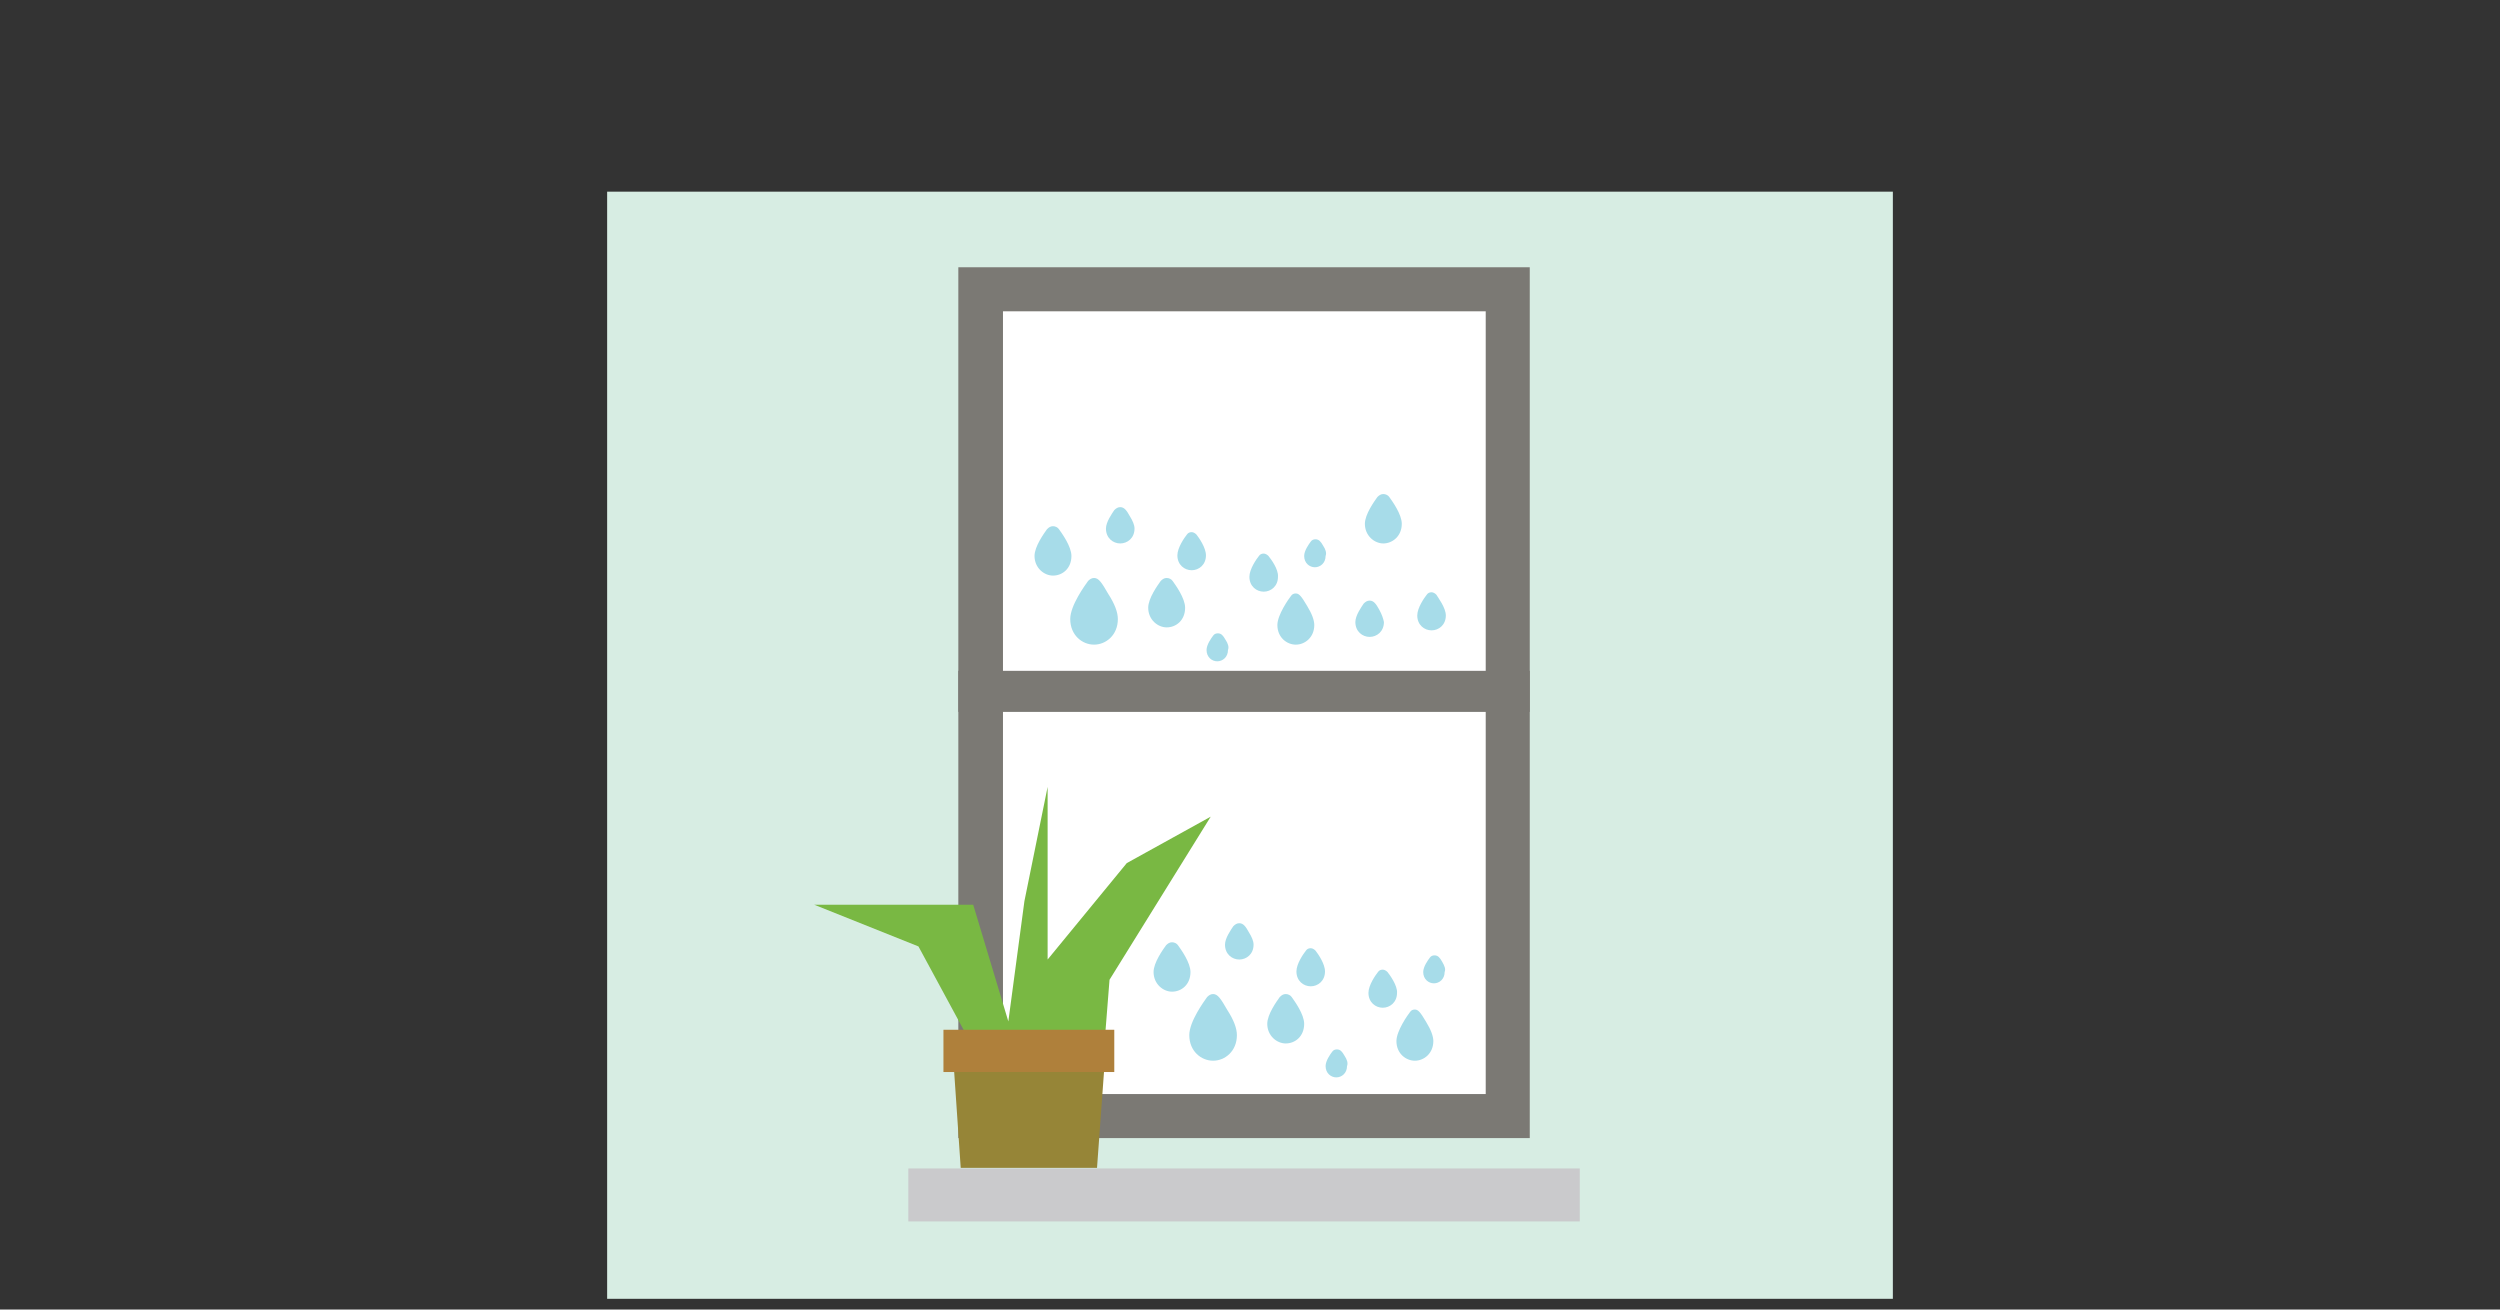 <?xml version="1.0" encoding="utf-8"?>
<!-- Generator: Adobe Illustrator 19.2.0, SVG Export Plug-In . SVG Version: 6.00 Build 0)  -->
<svg version="1.1" id="Lager_1" xmlns="http://www.w3.org/2000/svg" xmlns:xlink="http://www.w3.org/1999/xlink" x="0px" y="0px"
	 viewBox="0 0 420 220" enable-background="new 0 0 420 220" xml:space="preserve">
<rect x="0" y="0" width="420" height="220" fill="#333333" stroke="none"/>
<g>
	<rect x="102" y="32.2" fill="#D7EDE3" width="216" height="186"/>
	<rect x="152.6" y="196.3" fill="#CACACC" width="112.8" height="8.9"/>
	<rect x="161" y="44.9" fill="#7B7974" width="96" height="146.3"/>
	<rect x="168.5" y="52.3" fill="#FFFFFF" width="81.1" height="131.5"/>
	<rect x="161" y="112.7" fill="#7B7974" width="96" height="6.9"/>
	<path fill="#A7DCE9" d="M237.7,169.6c-0.3,0-0.6,0.1-0.8,0.4c-0.4,0.5-2.3,3.2-2.3,4.9c0,2.1,1.6,3.3,3.1,3.3l0,0
		c1.5,0,3.1-1.2,3.1-3.3c0-0.8-0.4-1.9-1.2-3.2C238.7,170.2,238.3,169.6,237.7,169.6z"/>
	<path fill="#A7DCE9" d="M233.1,163.3c-0.2-0.2-0.5-0.4-0.8-0.4s-0.6,0.1-0.8,0.4c-0.4,0.5-1.6,2.2-1.6,3.5c0,1.6,1.2,2.5,2.4,2.5
		s2.4-0.9,2.4-2.5C234.8,165.6,233.5,163.8,233.1,163.3z"/>
	<path fill="#A7DCE9" d="M221,159.7c-0.2-0.2-0.5-0.4-0.8-0.4s-0.6,0.1-0.8,0.4c-0.4,0.5-1.6,2.2-1.6,3.5c0,1.6,1.2,2.5,2.4,2.5
		s2.4-0.9,2.4-2.5C222.6,161.9,221.4,160.2,221,159.7z"/>
	<path fill="#A7DCE9" d="M242.3,161.6c-0.4-0.7-0.7-1.1-1.3-1.1c-0.3,0-0.6,0.1-0.8,0.4c-0.3,0.4-1.1,1.5-1.1,2.4
		c0,1.2,0.9,1.9,1.8,1.9l0,0c0.9,0,1.8-0.7,1.8-1.9C242.9,162.8,242.7,162.3,242.3,161.6z"/>
	<path fill="#A7DCE9" d="M225.9,177.4c-0.4-0.7-0.7-1.1-1.3-1.1c-0.3,0-0.6,0.1-0.8,0.4c-0.3,0.4-1.1,1.5-1.1,2.4
		c0,1.2,0.9,1.9,1.8,1.9l0,0c0.9,0,1.8-0.7,1.8-1.9C226.5,178.6,226.3,178,225.9,177.4z"/>
	<path fill="#A7DCE9" d="M203.8,167c-0.4,0-0.7,0.2-1,0.5c-0.5,0.7-3,4.1-3,6.4c0,2.7,2,4.3,4,4.3l0,0c2,0,4-1.6,4-4.3
		c0-1.1-0.5-2.5-1.6-4.2C205.1,167.8,204.6,167,203.8,167z"/>
	<path fill="#A7DCE9" d="M197.9,158.8c-0.2-0.3-0.6-0.5-1-0.5s-0.7,0.2-1,0.5c-0.5,0.7-2.1,2.9-2.1,4.5c0,2,1.6,3.3,3.1,3.3
		c1.6,0,3.1-1.2,3.1-3.3C200,161.7,198.4,159.5,197.9,158.8z"/>
	<path fill="#A7DCE9" d="M217,167.5c-0.2-0.3-0.6-0.5-1-0.5s-0.7,0.2-1,0.5c-0.5,0.7-2.1,2.9-2.1,4.5c0,2,1.6,3.3,3.1,3.3
		c1.6,0,3.1-1.2,3.1-3.3C219.1,170.4,217.5,168.2,217,167.5z"/>
	<path fill="#A7DCE9" d="M209.8,156.6c-0.5-0.9-0.9-1.5-1.6-1.5c-0.4,0-0.7,0.2-1,0.5c-0.4,0.6-1.4,2-1.4,3.1c0,1.6,1.2,2.5,2.4,2.5
		l0,0c1.2,0,2.4-0.9,2.4-2.5C210.6,158.1,210.3,157.4,209.8,156.6z"/>
	<path fill="#A7DCE9" d="M217.7,99.7c-0.3,0-0.6,0.1-0.8,0.4c-0.4,0.5-2.3,3.2-2.3,4.9c0,2.1,1.6,3.3,3.1,3.3l0,0
		c1.5,0,3.1-1.2,3.1-3.3c0-0.8-0.4-1.9-1.2-3.2C218.7,100.3,218.3,99.7,217.7,99.7z"/>
	<path fill="#A7DCE9" d="M213.1,93.4c-0.2-0.2-0.5-0.4-0.8-0.4s-0.6,0.1-0.8,0.4c-0.4,0.5-1.6,2.2-1.6,3.5c0,1.6,1.2,2.5,2.4,2.5
		s2.4-0.9,2.4-2.5C214.8,95.6,213.5,93.9,213.1,93.4z"/>
	<path fill="#A7DCE9" d="M201,89.8c-0.2-0.2-0.5-0.4-0.8-0.4s-0.6,0.1-0.8,0.4c-0.4,0.5-1.6,2.2-1.6,3.5c0,1.6,1.2,2.5,2.4,2.5
		s2.4-0.9,2.4-2.5C202.6,92,201.4,90.3,201,89.8z"/>
	<path fill="#A7DCE9" d="M241.3,99.9c-0.2-0.2-0.5-0.4-0.8-0.4s-0.6,0.1-0.8,0.4c-0.4,0.5-1.6,2.2-1.6,3.5c0,1.6,1.2,2.5,2.4,2.5
		s2.4-0.9,2.4-2.5C242.9,102.1,241.6,100.4,241.3,99.9z"/>
	<path fill="#A7DCE9" d="M222.3,91.7c-0.4-0.7-0.7-1.1-1.3-1.1c-0.3,0-0.6,0.1-0.8,0.4c-0.3,0.4-1.1,1.5-1.1,2.4
		c0,1.2,0.9,1.9,1.8,1.9l0,0c0.9,0,1.8-0.7,1.8-1.9C222.9,92.9,222.7,92.3,222.3,91.7z"/>
	<path fill="#A7DCE9" d="M205.9,107.5c-0.4-0.7-0.7-1.1-1.3-1.1c-0.3,0-0.6,0.1-0.8,0.4c-0.3,0.4-1.1,1.5-1.1,2.4
		c0,1.2,0.9,1.9,1.8,1.9l0,0c0.9,0,1.8-0.7,1.8-1.9C206.5,108.7,206.3,108.1,205.9,107.5z"/>
	<path fill="#A7DCE9" d="M183.8,97.1c-0.4,0-0.7,0.2-1,0.5c-0.5,0.7-3,4.1-3,6.4c0,2.7,2,4.3,4,4.3l0,0c2,0,4-1.6,4-4.3
		c0-1.1-0.5-2.5-1.6-4.2C185.1,97.9,184.6,97.1,183.8,97.1z"/>
	<path fill="#A7DCE9" d="M177.9,88.9c-0.2-0.3-0.6-0.5-1-0.5s-0.7,0.2-1,0.5c-0.5,0.7-2.1,2.9-2.1,4.5c0,2,1.6,3.3,3.1,3.3
		c1.6,0,3.1-1.2,3.1-3.3C180,91.8,178.4,89.6,177.9,88.9z"/>
	<path fill="#A7DCE9" d="M197,97.6c-0.2-0.3-0.6-0.5-1-0.5s-0.7,0.2-1,0.5c-0.5,0.7-2.1,2.9-2.1,4.5c0,2,1.6,3.3,3.1,3.3
		c1.6,0,3.1-1.2,3.1-3.3C199.1,100.5,197.5,98.3,197,97.6z"/>
	<path fill="#A7DCE9" d="M233.4,83.5c-0.2-0.3-0.6-0.5-1-0.5s-0.7,0.2-1,0.5c-0.5,0.7-2.1,2.9-2.1,4.5c0,2,1.6,3.3,3.1,3.3
		s3.1-1.2,3.1-3.3C235.5,86.4,233.9,84.2,233.4,83.5z"/>
	<path fill="#A7DCE9" d="M189.8,86.7c-0.5-0.9-0.9-1.5-1.6-1.5c-0.4,0-0.7,0.2-1,0.5c-0.4,0.6-1.4,2-1.4,3.1c0,1.6,1.2,2.5,2.4,2.5
		l0,0c1.2,0,2.4-0.9,2.4-2.5C190.6,88.2,190.3,87.5,189.8,86.7z"/>
	<path fill="#A7DCE9" d="M231.7,102.4c-0.5-0.9-0.9-1.5-1.6-1.5c-0.4,0-0.7,0.2-1,0.5c-0.4,0.6-1.4,2-1.4,3.1c0,1.6,1.2,2.5,2.4,2.5
		l0,0c1.2,0,2.4-0.9,2.4-2.5C232.4,104,232.2,103.3,231.7,102.4z"/>
	<g>
		<polygon fill="#79B843" points="163.5,176 154.3,159 136.8,152 163.5,152 169.4,171.6 172.1,151.4 176,132.2 176,161.2 189.3,145 
			203.4,137.2 186.4,164.6 185.5,176 		"/>
		<polygon fill="#968537" points="184.3,196.2 161.4,196.2 159.9,174.2 185.9,174.2 		"/>
		<rect x="158.5" y="173" fill="#AF803B" width="28.7" height="7.1"/>
	</g>
</g>
</svg>
